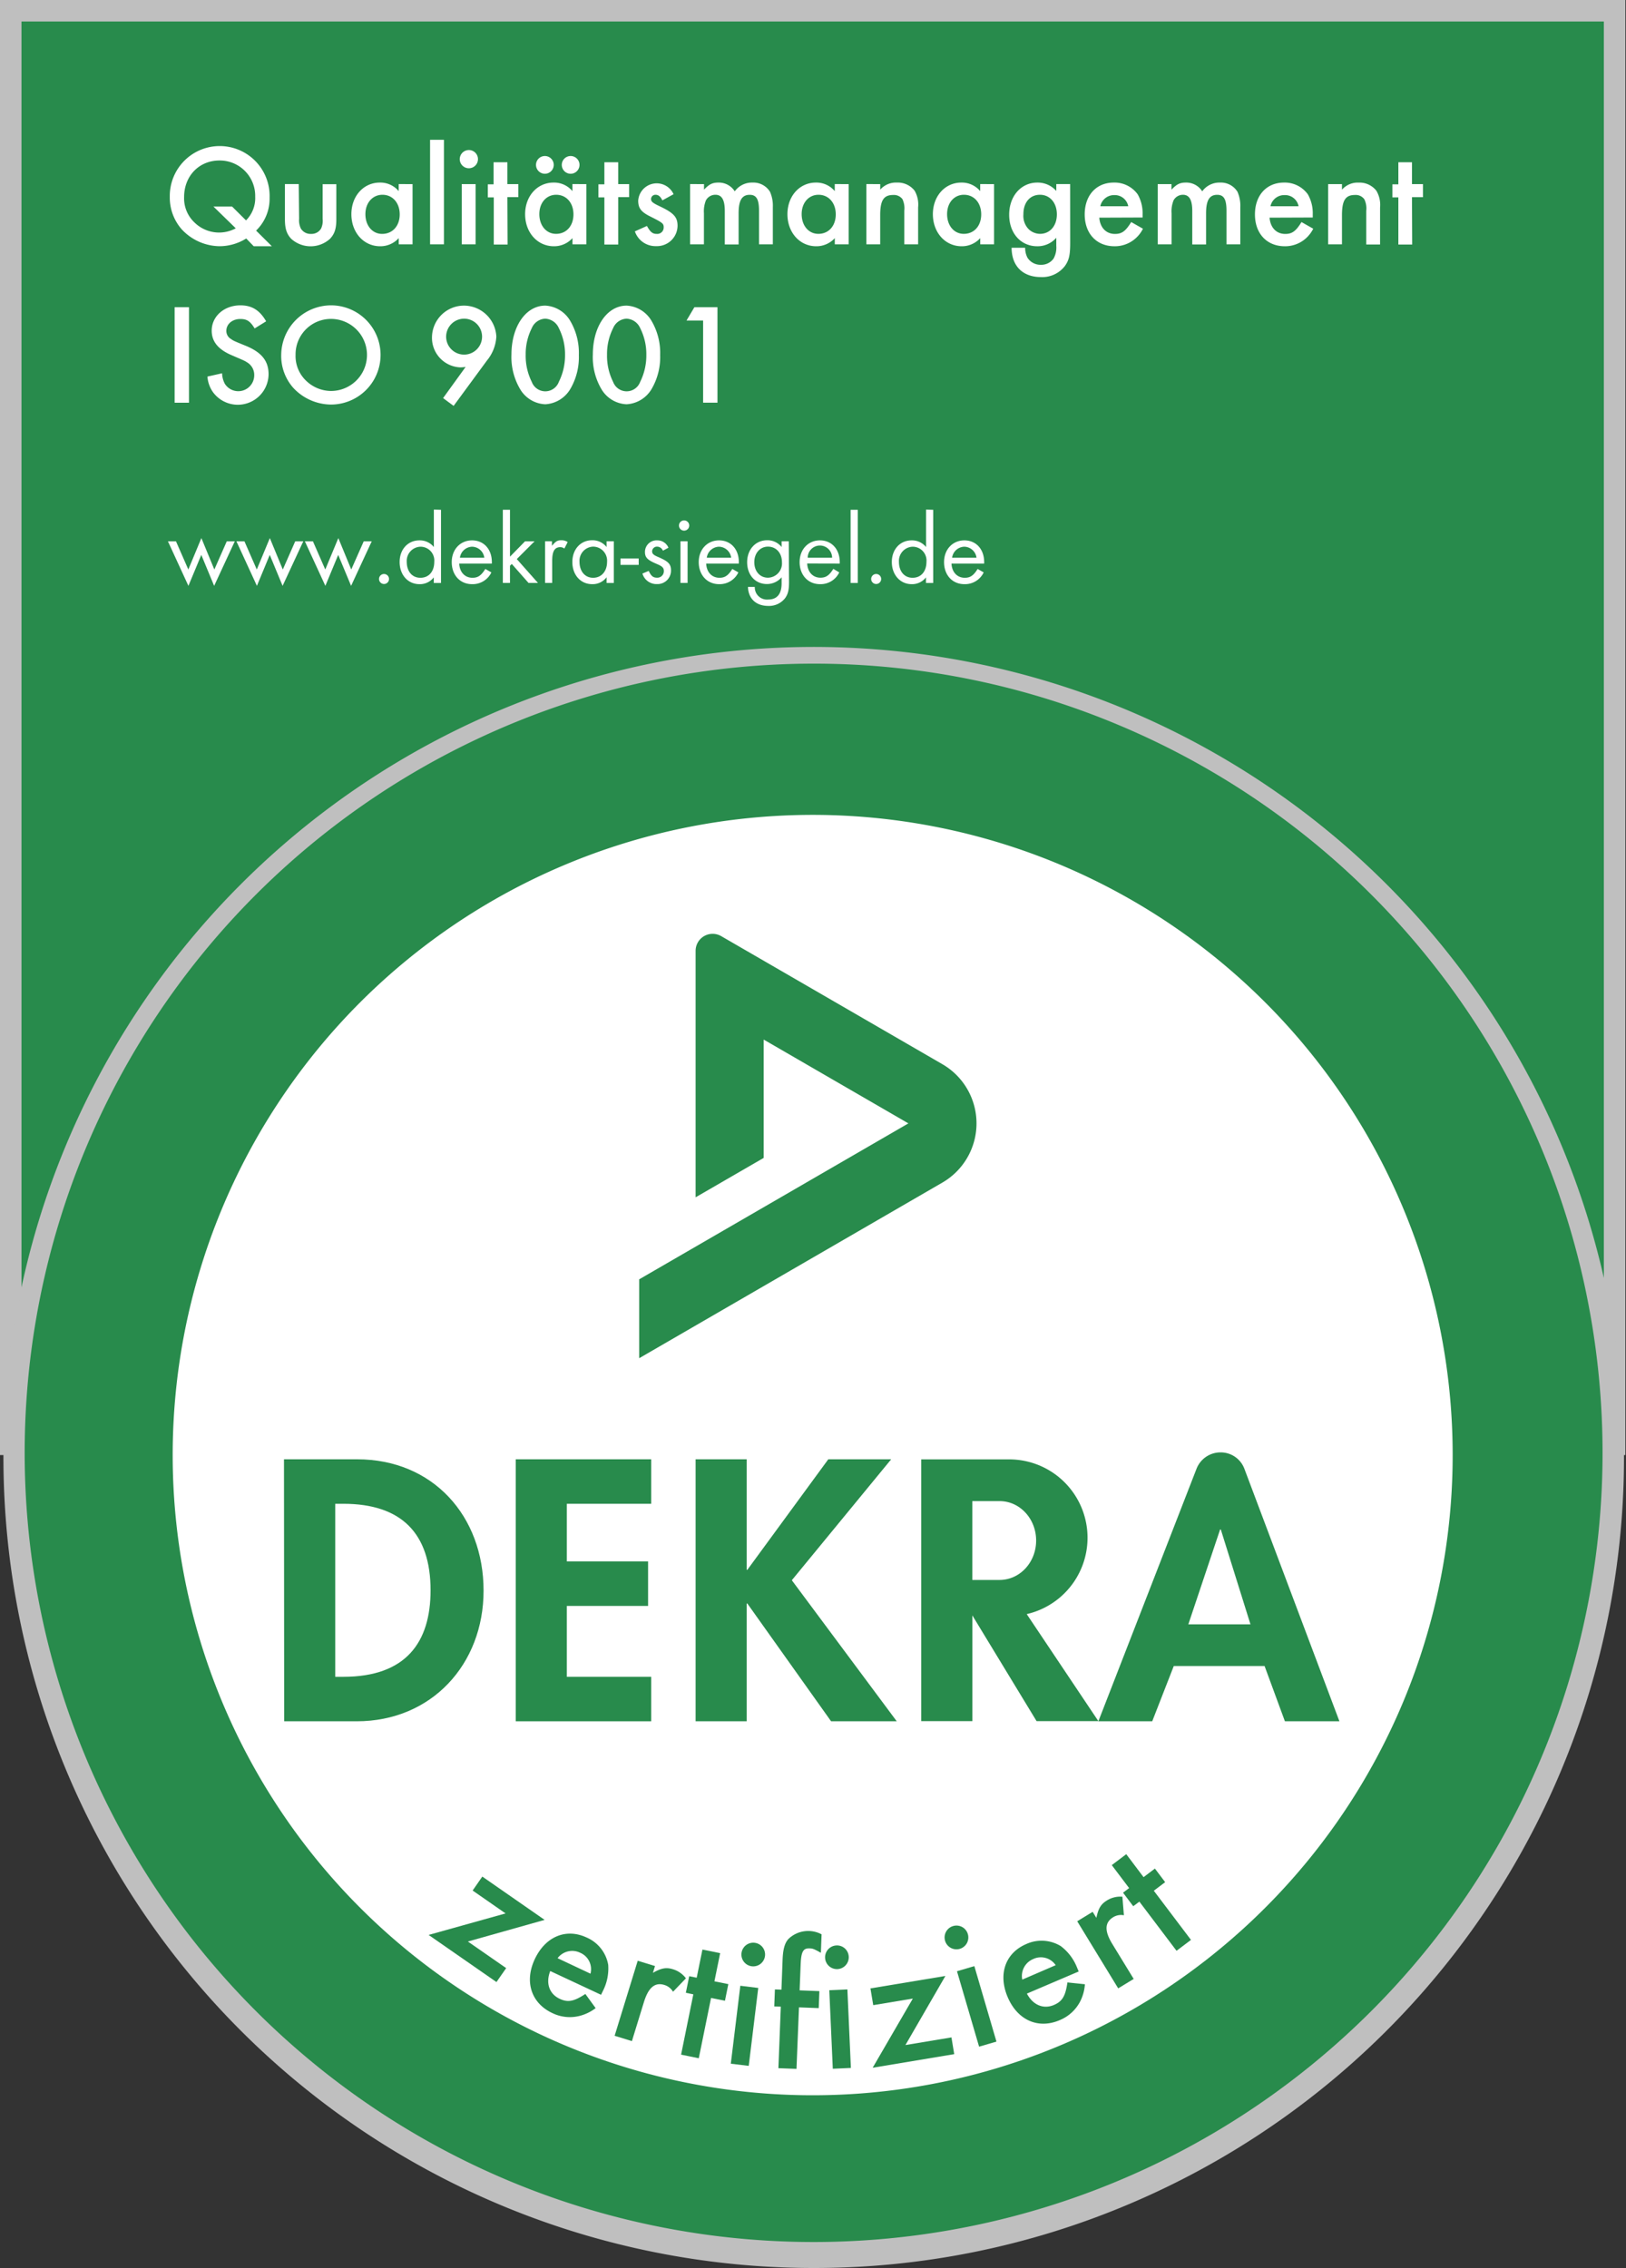 <svg xmlns="http://www.w3.org/2000/svg" viewBox="0 0 400 557.8"><rect x="0" y="0" width="400" height="557.8" fill="#333333" stroke="none"/><defs><style>.a,.e{fill:#288b4c;}.b{fill:#bfbfbf;}.c{fill:none;}.d,.f{fill:#fff;}.e,.f{fill-rule:evenodd;}</style></defs><rect class="a" x="2.65" y="1.65" width="394.55" height="353.56"></rect><path class="b" d="M399.84,358.94H0V1.1H399.84ZM5.29,353.65H394.55V6.39H5.29Z" transform="translate(0 -1.1)"></path><path class="a" d="M199.92,556.22c109,0,197.28-88.33,197.28-197.28S308.87,161.67,199.92,161.67,2.64,250,2.64,358.94,91,556.22,199.92,556.22" transform="translate(0 -1.1)"></path><rect class="c" x="0.15" y="0.04" width="399.85" height="557.76"></rect><rect class="c" x="0.15" y="0.04" width="399.84" height="557.76"></rect><rect class="c" x="0.15" y="0.04" width="399.85" height="557.76"></rect><path class="d" d="M199.92,516.38A157.44,157.44,0,1,0,42.48,358.94,157.44,157.44,0,0,0,199.92,516.38" transform="translate(0 -1.1)"></path><path class="b" d="M199.92,558.86a199.33,199.33,0,1,1,77.82-15.71A198.59,198.59,0,0,1,199.92,558.86Zm0-394.55a194.08,194.08,0,1,0,75.76,15.3A193.4,193.4,0,0,0,199.92,164.31Z" transform="translate(0 -1.1)"></path><path class="e" d="M82.47,370.92h2c14.27,0,21.45,7.27,21.45,21.28,0,12.73-6,21.27-21.45,21.27h-2ZM69.91,424.41H87.76c18.38,0,31.2-14,31.2-32.12,0-18.38-12.48-32.31-31.1-32.31h-18Z" transform="translate(0 -1.1)"></path><polygon class="a" points="160.2 369.82 160.2 358.88 126.88 358.88 126.88 423.31 160.2 423.31 160.2 412.37 139.44 412.37 139.44 394.94 159.43 394.94 159.43 384 139.44 384 139.44 369.82 160.2 369.82"></polygon><path class="e" d="M292.33,400.57l7.82-23.33h.17l7.3,23.33ZM270.2,424.41l24.14-62.08a6.33,6.33,0,0,1,5.9-4.05,6.22,6.22,0,0,1,5.89,4.05l23.37,62.08H316.09l-5-13.59H288.75l-5.3,13.59Z" transform="translate(0 -1.1)"></path><polygon class="a" points="183.85 386.06 183.68 386.06 183.68 358.88 171.12 358.88 171.12 423.31 183.68 423.31 183.68 394.35 183.85 394.35 204.45 423.31 220.6 423.31 194.79 388.62 219.23 358.88 203.76 358.88 183.85 386.06"></polygon><path class="a" d="M252.54,398l17.66,26.37H255l-15.8-26v26H226.62V360h21.62a19.27,19.27,0,0,1,4.3,38.06m-6.65-27.8h-6.7v19.39h6.7c5,0,9-4.34,9-9.69s-4-9.7-9-9.7" transform="translate(0 -1.1)"></path><path class="a" d="M177.4,231.31l54.44,31.51a16.82,16.82,0,0,1,0,29.1l-74.6,43.2v-19.4l66.23-38.35-35.6-20.61v29.1l-16.75,9.69V234.94a4.19,4.19,0,0,1,6.28-3.63" transform="translate(0 -1.1)"></path><rect class="c" x="0.15" y="0.04" width="399.85" height="49.97"></rect><path class="f" d="M347.35,49.59h2.7V46.38h-2.7V41H344v5.43h-1.47v3.21H344v11.6h3.4Zm-20.63-3.21V61.19h3.41V54.05c0-3.69.85-5,3.2-5a2.59,2.59,0,0,1,2.3,1.06,5.13,5.13,0,0,1,.47,2.83v8.29h3.4v-9.1a6.82,6.82,0,0,0-.91-4.12,5.25,5.25,0,0,0-4.38-2,5.11,5.11,0,0,0-4.08,1.74V46.38Zm-14.18,5.44A3.45,3.45,0,0,1,316,49.08a3.37,3.37,0,0,1,3.45,2.74Zm10.4,2.77v-.8a9.36,9.36,0,0,0-1.2-4.89A7,7,0,0,0,315.88,46c-4.3,0-7.16,3.12-7.16,7.83s2.93,7.83,7.34,7.83a7.65,7.65,0,0,0,5-1.78,8.09,8.09,0,0,0,2-2.53l-2.89-1.64c-1.38,2.24-2.3,2.92-4,2.92-2.19,0-3.67-1.57-3.85-4ZM284.8,46.38V61.19h3.41V53.55a7.17,7.17,0,0,1,.49-3.18A2.63,2.63,0,0,1,291,49c1.56,0,2.3,1.24,2.3,4v8.22h3.4V53.54c0-3.15.81-4.53,2.73-4.53,1.65,0,2.29,1.1,2.29,3.93v8.25h3.4V52a8.45,8.45,0,0,0-.7-3.74A4.8,4.8,0,0,0,300.12,46a5.23,5.23,0,0,0-4.37,2.15,4.63,4.63,0,0,0-4-2.15c-1.48,0-2.26.38-3.56,1.74V46.38Zm-14.12,5.44a3.45,3.45,0,0,1,3.42-2.74,3.37,3.37,0,0,1,3.45,2.74Zm10.4,2.77v-.8a9.36,9.36,0,0,0-1.2-4.89A7,7,0,0,0,274,46c-4.31,0-7.16,3.12-7.16,7.83s2.92,7.83,7.33,7.83a7.65,7.65,0,0,0,5-1.78,7.81,7.81,0,0,0,2-2.53l-2.89-1.64c-1.38,2.24-2.29,2.92-4,2.92-2.19,0-3.67-1.57-3.85-4ZM255.83,49c2.47,0,4.16,2,4.16,4.82s-1.69,4.79-4.16,4.79A4.09,4.09,0,0,1,253,57.41a4.67,4.67,0,0,1-1.24-3.58C251.73,50.93,253.35,49,255.83,49Zm7.43-2.63h-3.41v1.69A6.09,6.09,0,0,0,255.19,46c-4,0-6.93,3.31-6.93,7.91s2.91,7.75,6.89,7.75a6.07,6.07,0,0,0,4.7-2.09v2a5.58,5.58,0,0,1-.67,3.12,3.7,3.7,0,0,1-3.11,1.53,3.8,3.8,0,0,1-3.31-1.74,5.21,5.21,0,0,1-.57-2.45h-3.33c0,4.5,2.76,7.21,7.21,7.21A7,7,0,0,0,262,66.47c1-1.42,1.27-2.73,1.27-5.62ZM237.13,49c2.52,0,4.25,2,4.25,4.82s-1.73,4.79-4.29,4.79c-2.37,0-4.1-2-4.1-4.85S234.76,49,237.13,49Zm4-2.63v1.73A5.89,5.89,0,0,0,236.49,46c-4,0-7,3.31-7,7.78s3,7.88,7.08,7.88a6.06,6.06,0,0,0,4.57-2v1.53h3.4V46.38Zm-28,0V61.19h3.4V54.05c0-3.69.85-5,3.2-5A2.62,2.62,0,0,1,222,50.07a5.25,5.25,0,0,1,.46,2.83v8.29h3.4v-9.1A6.82,6.82,0,0,0,225,48a5.25,5.25,0,0,0-4.37-2,5.13,5.13,0,0,0-4.09,1.74V46.38ZM201.35,49c2.52,0,4.25,2,4.25,4.82s-1.73,4.79-4.28,4.79c-2.38,0-4.11-2-4.11-4.85S199,49,201.35,49Zm4-2.63v1.73A5.89,5.89,0,0,0,200.71,46c-4,0-7,3.31-7,7.78s3,7.88,7.08,7.88a6.06,6.06,0,0,0,4.57-2v1.53h3.41V46.38Zm-35.59,0V61.19h3.41V53.55a7.17,7.17,0,0,1,.49-3.18A2.63,2.63,0,0,1,176,49c1.56,0,2.3,1.24,2.3,4v8.22h3.4V53.54c0-3.15.81-4.53,2.73-4.53,1.65,0,2.29,1.1,2.29,3.93v8.25h3.4V52a8.45,8.45,0,0,0-.7-3.74A4.8,4.8,0,0,0,185.12,46a5.23,5.23,0,0,0-4.37,2.15,4.63,4.63,0,0,0-4-2.15c-1.48,0-2.26.38-3.56,1.74V46.38Zm-4.06,2.49A4.56,4.56,0,0,0,157,50.43c0,1.84.7,2.77,2.89,3.87,3.17,1.59,3.38,1.77,3.38,2.73a1.58,1.58,0,0,1-1.74,1.59c-1,0-1.56-.46-2.38-1.95L156.18,58a5.36,5.36,0,0,0,5.27,3.63,5.06,5.06,0,0,0,5.23-5c0-2.16-.94-3.19-4.58-4.89-1.55-.75-1.94-1.07-1.94-1.7A1.07,1.07,0,0,1,161.27,49c.7,0,1.22.43,1.67,1.38Zm-13.62.72h2.69V46.38h-2.69V41h-3.4v5.43h-1.47v3.21h1.47v11.6h3.4ZM140.38,39.47a2.18,2.18,0,1,0,2.18,2.18A2.18,2.18,0,0,0,140.38,39.47Zm-6.33,0a2.18,2.18,0,1,0,2.17,2.18A2.18,2.18,0,0,0,134.05,39.47ZM136.82,49c2.52,0,4.25,2,4.25,4.82s-1.73,4.79-4.28,4.79c-2.37,0-4.11-2-4.11-4.85S134.45,49,136.82,49Zm4-2.63v1.73A5.89,5.89,0,0,0,136.18,46c-4,0-7,3.31-7,7.78s3,7.88,7.08,7.88a6.06,6.06,0,0,0,4.57-2v1.53h3.41V46.38Zm-16,3.21h2.69V46.38h-2.69V41h-3.4v5.43H120v3.21h1.47v11.6h3.4ZM115.32,38a2.24,2.24,0,1,0,2.26,2.23A2.23,2.23,0,0,0,115.32,38ZM117,46.38h-3.41V61.19H117Zm-7.79-10.9h-3.41V61.19h3.41ZM94.08,49c2.51,0,4.25,2,4.25,4.82S96.59,58.62,94,58.62c-2.37,0-4.11-2-4.11-4.85S91.71,49,94.08,49Zm4-2.63v1.73A5.89,5.89,0,0,0,93.44,46c-4,0-7,3.31-7,7.78s3,7.88,7.08,7.88a6.07,6.07,0,0,0,4.57-2v1.53h3.4V46.38Zm-24.59,0h-3.4V55c0,2.33.42,3.61,1.54,4.82a7.1,7.1,0,0,0,9.56,0c1.13-1.21,1.55-2.49,1.55-4.82v-8.6H79.37v8.53A4.56,4.56,0,0,1,79,57.28a2.71,2.71,0,0,1-2.48,1.34A2.75,2.75,0,0,1,74,57.28a4.66,4.66,0,0,1-.42-2.37ZM57.09,51.89H52.5L58,57.25A8.64,8.64,0,0,1,47.83,55.8a8.16,8.16,0,0,1-2.54-6.23c0-5.18,3.67-9,8.69-9a8.71,8.71,0,0,1,8.8,8.91,7.74,7.74,0,0,1-2.26,5.82Zm9.78,9.76L63,57.81a10.89,10.89,0,0,0,3.32-8.07,12.28,12.28,0,1,0-24.55-.21,11.83,11.83,0,0,0,2.9,7.93A12.91,12.91,0,0,0,54,61.65a12.41,12.41,0,0,0,6.57-1.9l1.84,1.9Z" transform="translate(0 -1.1)"></path><rect class="d" x="42.96" y="75.55" width="3.53" height="23.49"></rect><path class="f" d="M65.47,80.12c-1.58-2.74-3.51-3.93-6.33-3.93-4,0-7.06,2.7-7.06,6.23,0,2.64,1.55,4.58,4.83,6s3.18,1.34,4,1.87a3.59,3.59,0,0,1,1.63,3.1,3.92,3.92,0,0,1-7.24,2.08,5.92,5.92,0,0,1-.67-2.57l-3.6.81a7.58,7.58,0,0,0,1.34,3.8,7.57,7.57,0,0,0,13.7-4.37c0-3.24-1.68-5.35-5.47-6.94-3.12-1.27-3.12-1.27-3.78-1.73a2.29,2.29,0,0,1-1.14-2c0-1.69,1.49-2.92,3.43-2.92,1.63,0,2.44.53,3.53,2.32Z" transform="translate(0 -1.1)"></path><path class="f" d="M81.47,79.53a8.86,8.86,0,0,1-.1,17.72,8.91,8.91,0,0,1-6.05-2.5,8.4,8.4,0,0,1-2.61-6.41A8.71,8.71,0,0,1,81.47,79.53Zm0-3.34A12.3,12.3,0,0,0,69.18,88.3a11.84,11.84,0,0,0,2.93,8.14,12.78,12.78,0,0,0,9.22,4.15,12.2,12.2,0,1,0,.18-24.4Z" transform="translate(0 -1.1)"></path><path class="f" d="M114.19,79.47a4.42,4.42,0,1,1-4.44,4.34A4.44,4.44,0,0,1,114.19,79.47Zm-2.6,21.45,8.21-11.17a10.1,10.1,0,0,0,2.3-5.87,8,8,0,0,0-8-7.62,7.87,7.87,0,0,0-7.83,7.83,7.26,7.26,0,0,0,7,7.36,9.74,9.74,0,0,0,1.27-.11L109,99Z" transform="translate(0 -1.1)"></path><path class="f" d="M134.13,79.47a3.86,3.86,0,0,1,3.35,2.33A14.21,14.21,0,0,1,139,88.39,14.57,14.57,0,0,1,137.48,95a3.55,3.55,0,0,1-6.67,0,14.33,14.33,0,0,1-1.49-6.7,14.07,14.07,0,0,1,1.49-6.48A3.77,3.77,0,0,1,134.13,79.47Zm0-3.21c-4.77,0-8.31,5.12-8.31,12A15.46,15.46,0,0,0,128,96.88a7.54,7.54,0,0,0,6.13,3.64,7.63,7.63,0,0,0,6.1-3.64,15.52,15.52,0,0,0,2.17-8.46,15.55,15.55,0,0,0-2.17-8.49A7.55,7.55,0,0,0,134.16,76.26Z" transform="translate(0 -1.1)"></path><path class="f" d="M154.14,79.47a3.86,3.86,0,0,1,3.35,2.33A14.21,14.21,0,0,1,159,88.39,14.57,14.57,0,0,1,157.49,95a3.55,3.55,0,0,1-6.67,0,14.33,14.33,0,0,1-1.49-6.7,14.07,14.07,0,0,1,1.49-6.48A3.77,3.77,0,0,1,154.14,79.47Zm0-3.21c-4.77,0-8.3,5.12-8.3,12A15.46,15.46,0,0,0,148,96.88a7.55,7.55,0,0,0,6.13,3.64,7.63,7.63,0,0,0,6.1-3.64,15.52,15.52,0,0,0,2.17-8.46,15.55,15.55,0,0,0-2.17-8.49A7.55,7.55,0,0,0,154.17,76.26Z" transform="translate(0 -1.1)"></path><polygon class="f" points="172.97 78.83 172.97 99.03 176.5 99.03 176.5 75.55 170.82 75.55 168.88 78.83 172.97 78.83"></polygon><polygon class="f" points="43.29 133.12 41.31 133.12 46.35 144.08 49.52 136.46 52.68 144.08 57.76 133.12 55.79 133.12 52.73 140.06 49.54 132.33 46.33 140.06 43.29 133.12"></polygon><polygon class="f" points="60.13 133.12 58.16 133.12 63.2 144.08 66.36 136.46 69.52 144.08 74.61 133.12 72.63 133.12 69.57 140.06 66.38 132.33 63.17 140.06 60.13 133.12"></polygon><polygon class="f" points="76.98 133.12 75 133.12 80.04 144.08 83.2 136.46 86.37 144.08 91.45 133.12 89.48 133.12 86.41 140.06 83.23 132.33 80.02 140.06 76.98 133.12"></polygon><path class="f" d="M94.46,142.26a1.23,1.23,0,1,0,1.24,1.23A1.23,1.23,0,0,0,94.46,142.26Z" transform="translate(0 -1.1)"></path><path class="f" d="M103.4,135.55a3.4,3.4,0,0,1,3.43,3.72c0,2.37-1.33,3.92-3.41,3.92s-3.36-1.62-3.36-3.92A3.5,3.5,0,0,1,103.4,135.55Zm3.33-9.13v9.21a4.43,4.43,0,0,0-3.55-1.64c-2.84,0-4.87,2.21-4.87,5.33s2,5.44,4.87,5.44a4.27,4.27,0,0,0,3.53-1.67v1.38h1.78v-18Z" transform="translate(0 -1.1)"></path><path class="f" d="M113.14,138.26a3.12,3.12,0,0,1,3-2.71,3.09,3.09,0,0,1,3,2.71ZM121,139.7v-.33c0-3.23-2-5.38-4.87-5.38s-5,2.2-5,5.35,2,5.42,5,5.42a5.08,5.08,0,0,0,4.75-2.89l-1.49-.85c-1,1.6-1.8,2.17-3.16,2.17-1.86,0-3.17-1.37-3.26-3.49Z" transform="translate(0 -1.1)"></path><polygon class="f" points="125.46 125.36 123.7 125.36 123.7 143.36 125.46 143.36 125.46 139.14 125.9 138.69 130.02 143.36 132.34 143.36 127.13 137.49 131.5 133.12 129.16 133.12 125.46 136.9 125.46 125.36"></polygon><path class="f" d="M134.09,134.21v10.25h1.75v-5.4c0-2.39.59-3.4,2-3.4a1.73,1.73,0,0,1,1,.34l.81-1.59a2.72,2.72,0,0,0-1.55-.45c-1,0-1.41.28-2.32,1.37v-1.12Z" transform="translate(0 -1.1)"></path><path class="f" d="M145.89,135.53a3.46,3.46,0,0,1,3.45,3.74c0,2.32-1.38,3.92-3.43,3.92s-3.35-1.65-3.35-3.94A3.49,3.49,0,0,1,145.89,135.53Zm3.33-1.32v1.42a4.38,4.38,0,0,0-3.55-1.67c-2.84,0-4.87,2.22-4.87,5.36s2,5.44,4.87,5.44a4.25,4.25,0,0,0,3.55-1.7v1.41H151V134.21Z" transform="translate(0 -1.1)"></path><rect class="d" x="152.64" y="137.35" width="4.48" height="1.57"></rect><path class="f" d="M164.44,135.8a2.92,2.92,0,0,0-2.71-1.81,2.86,2.86,0,0,0-3.07,2.84c0,1.37.6,2,3,3,1.28.55,1.65.92,1.65,1.72a1.6,1.6,0,0,1-1.65,1.62c-1,0-1.48-.4-2.07-1.67l-1.55.65a3.59,3.59,0,0,0,3.6,2.59,3.31,3.31,0,0,0,3.43-3.32c0-1.57-.6-2.22-3-3.27-1.33-.55-1.65-.87-1.65-1.49a1.2,1.2,0,0,1,1.26-1.13,1.57,1.57,0,0,1,1.4,1Z" transform="translate(0 -1.1)"></path><path class="f" d="M168.29,129.08a1.26,1.26,0,1,0,1.26,1.26A1.26,1.26,0,0,0,168.29,129.08Zm.86,5.13H167.4v10.25h1.75Z" transform="translate(0 -1.1)"></path><path class="f" d="M173.87,138.26a3.12,3.12,0,0,1,3-2.71,3.09,3.09,0,0,1,3,2.71Zm7.89,1.44v-.33c0-3.23-2-5.38-4.87-5.38s-5,2.2-5,5.35,2.05,5.42,5,5.42a5.08,5.08,0,0,0,4.75-2.89l-1.49-.85c-1,1.6-1.8,2.17-3.16,2.17-1.86,0-3.17-1.37-3.27-3.49Z" transform="translate(0 -1.1)"></path><path class="f" d="M188.93,135.53c2,0,3.43,1.57,3.43,3.82a3.52,3.52,0,0,1-3.43,3.82c-2,0-3.37-1.58-3.37-3.82S187,135.53,188.93,135.53Zm5.11-1.32h-1.76v1.42a4.42,4.42,0,0,0-3.55-1.67c-2.88,0-4.93,2.27-4.93,5.41s2,5.36,4.86,5.36a4.72,4.72,0,0,0,3.62-1.66v1.47c0,2.65-1.14,4-3.3,4a3,3,0,0,1-3.3-3.1H184c.1,2.91,2,4.67,5,4.67a5,5,0,0,0,4.1-1.86c.74-1,1-2,1-4Z" transform="translate(0 -1.1)"></path><path class="f" d="M198.7,138.26a3,3,0,0,1,6,0Zm7.88,1.44v-.33c0-3.23-2-5.38-4.87-5.38s-5,2.2-5,5.35,2.05,5.42,5,5.42a5.07,5.07,0,0,0,4.75-2.89L205,141c-1,1.6-1.81,2.17-3.17,2.17-1.85,0-3.16-1.37-3.26-3.49Z" transform="translate(0 -1.1)"></path><rect class="d" x="209.25" y="125.37" width="1.76" height="18"></rect><path class="f" d="M215.54,142.26a1.23,1.23,0,1,0,1.23,1.23A1.23,1.23,0,0,0,215.54,142.26Z" transform="translate(0 -1.1)"></path><path class="f" d="M224.48,135.55a3.4,3.4,0,0,1,3.43,3.72c0,2.37-1.34,3.92-3.41,3.92s-3.36-1.62-3.36-3.92A3.5,3.5,0,0,1,224.48,135.55Zm3.33-9.13v9.21a4.43,4.43,0,0,0-3.55-1.64c-2.84,0-4.87,2.21-4.87,5.33s2.05,5.44,4.87,5.44a4.27,4.27,0,0,0,3.53-1.67v1.38h1.78v-18Z" transform="translate(0 -1.1)"></path><path class="f" d="M234.22,138.26a3.12,3.12,0,0,1,3-2.71,3.09,3.09,0,0,1,3,2.71Zm7.89,1.44v-.33c0-3.23-2-5.38-4.87-5.38s-5,2.2-5,5.35,2,5.42,5,5.42a5.08,5.08,0,0,0,4.75-2.89l-1.49-.85c-1,1.6-1.8,2.17-3.16,2.17-1.86,0-3.17-1.37-3.27-3.49Z" transform="translate(0 -1.1)"></path><polygon class="e" points="115.1 477.47 133.98 472.15 118.65 461.5 116.27 464.93 124.37 470.56 105.44 475.85 122.13 487.44 124.52 484.01 115.1 477.47"></polygon><path class="e" d="M137.17,482.67a4.49,4.49,0,0,1,5.55-1.34,4.39,4.39,0,0,1,2.54,5.15Zm10.69,9,.46-.95a12.16,12.16,0,0,0,1.3-6.43,9,9,0,0,0-5.27-6.69c-5.06-2.38-10.16-.28-12.78,5.28s-.89,10.84,4.29,13.28a9.81,9.81,0,0,0,6.89.66,11,11,0,0,0,3.78-1.87L144,491.47c-2.85,1.86-4.3,2.14-6.33,1.18-2.57-1.21-3.46-3.86-2.31-6.82Z" transform="translate(0 -1.1)"></path><path class="e" d="M156.88,483.3l-5.68,18.45,4.25,1.31,2.94-9.55c1.12-3.65,2.73-5,5.1-4.24a3.72,3.72,0,0,1,2.08,1.65l3.17-3.3a6.21,6.21,0,0,0-3.2-2.23c-1.66-.51-2.83-.3-4.92.88l.51-1.67Z" transform="translate(0 -1.1)"></path><polygon class="e" points="174.92 491.35 178.34 492.04 179.17 487.95 175.75 487.26 177.16 480.33 172.8 479.45 171.39 486.37 169.55 486 168.72 490.08 170.56 490.46 167.55 505.29 171.9 506.18 174.92 491.35"></polygon><path class="e" d="M185.63,478.88a2.91,2.91,0,1,0,2.56,3.23A2.9,2.9,0,0,0,185.63,478.88Zm.9,11.11-4.41-.54-2.34,19.17,4.41.53Z" transform="translate(0 -1.1)"></path><path class="e" d="M196.55,494.76l4.86.19.16-4.18-4.86-.19.25-6.32c.12-3.17.61-4.07,2.17-4,.83,0,1.19.19,2.81,1.08l.17-4.54A7,7,0,0,0,194,477.9c-.95,1-1.38,2.56-1.48,5.09l-.28,7.42-1.61-.06-.16,4.18,1.61.06-.59,15.13,4.45.17Z" transform="translate(0 -1.1)"></path><path class="e" d="M205.73,479.54a2.91,2.91,0,1,0,3.06,2.76A2.88,2.88,0,0,0,205.73,479.54Zm2.73,10.81-4.45.2.86,19.31,4.45-.2Z" transform="translate(0 -1.1)"></path><polygon class="e" points="222.74 502.93 232.57 485.94 214.13 489 214.82 493.12 224.56 491.5 214.68 508.51 234.74 505.17 234.06 501.05 222.74 502.93"></polygon><path class="e" d="M234.46,474.77a2.92,2.92,0,1,0,3.64,2A2.91,2.91,0,0,0,234.46,474.77Zm5.23,9.85-4.27,1.26,5.44,18.55,4.27-1.25Z" transform="translate(0 -1.1)"></path><path class="e" d="M251.48,487.94a4.5,4.5,0,0,1,2.67-5.05,4.39,4.39,0,0,1,5.55,1.5Zm13.88-2-.42-1a12.17,12.17,0,0,0-4-5.25,9.07,9.07,0,0,0-8.52-.48c-5.14,2.22-6.94,7.45-4.5,13.1s7.54,7.86,12.81,5.58a9.9,9.9,0,0,0,5.07-4.73,11.05,11.05,0,0,0,1.09-4.08l-4.3-.45c-.49,3.37-1.25,4.65-3.31,5.54-2.62,1.12-5.19,0-6.66-2.79Z" transform="translate(0 -1.1)"></path><path class="e" d="M265,473.59l10.08,16.5,3.81-2.32-5.23-8.55c-2-3.25-1.92-5.34.2-6.64a3.7,3.7,0,0,1,2.62-.47l-.37-4.56a6.2,6.2,0,0,0-3.8.92c-1.49.91-2.1,1.93-2.6,4.28l-.91-1.48Z" transform="translate(0 -1.1)"></path><polygon class="e" points="283.84 464.98 286.63 462.87 284.11 459.53 281.32 461.64 277.06 455.99 273.5 458.68 277.77 464.33 276.27 465.46 278.78 468.79 280.29 467.66 289.43 479.75 292.98 477.07 283.84 464.98"></polygon></svg>